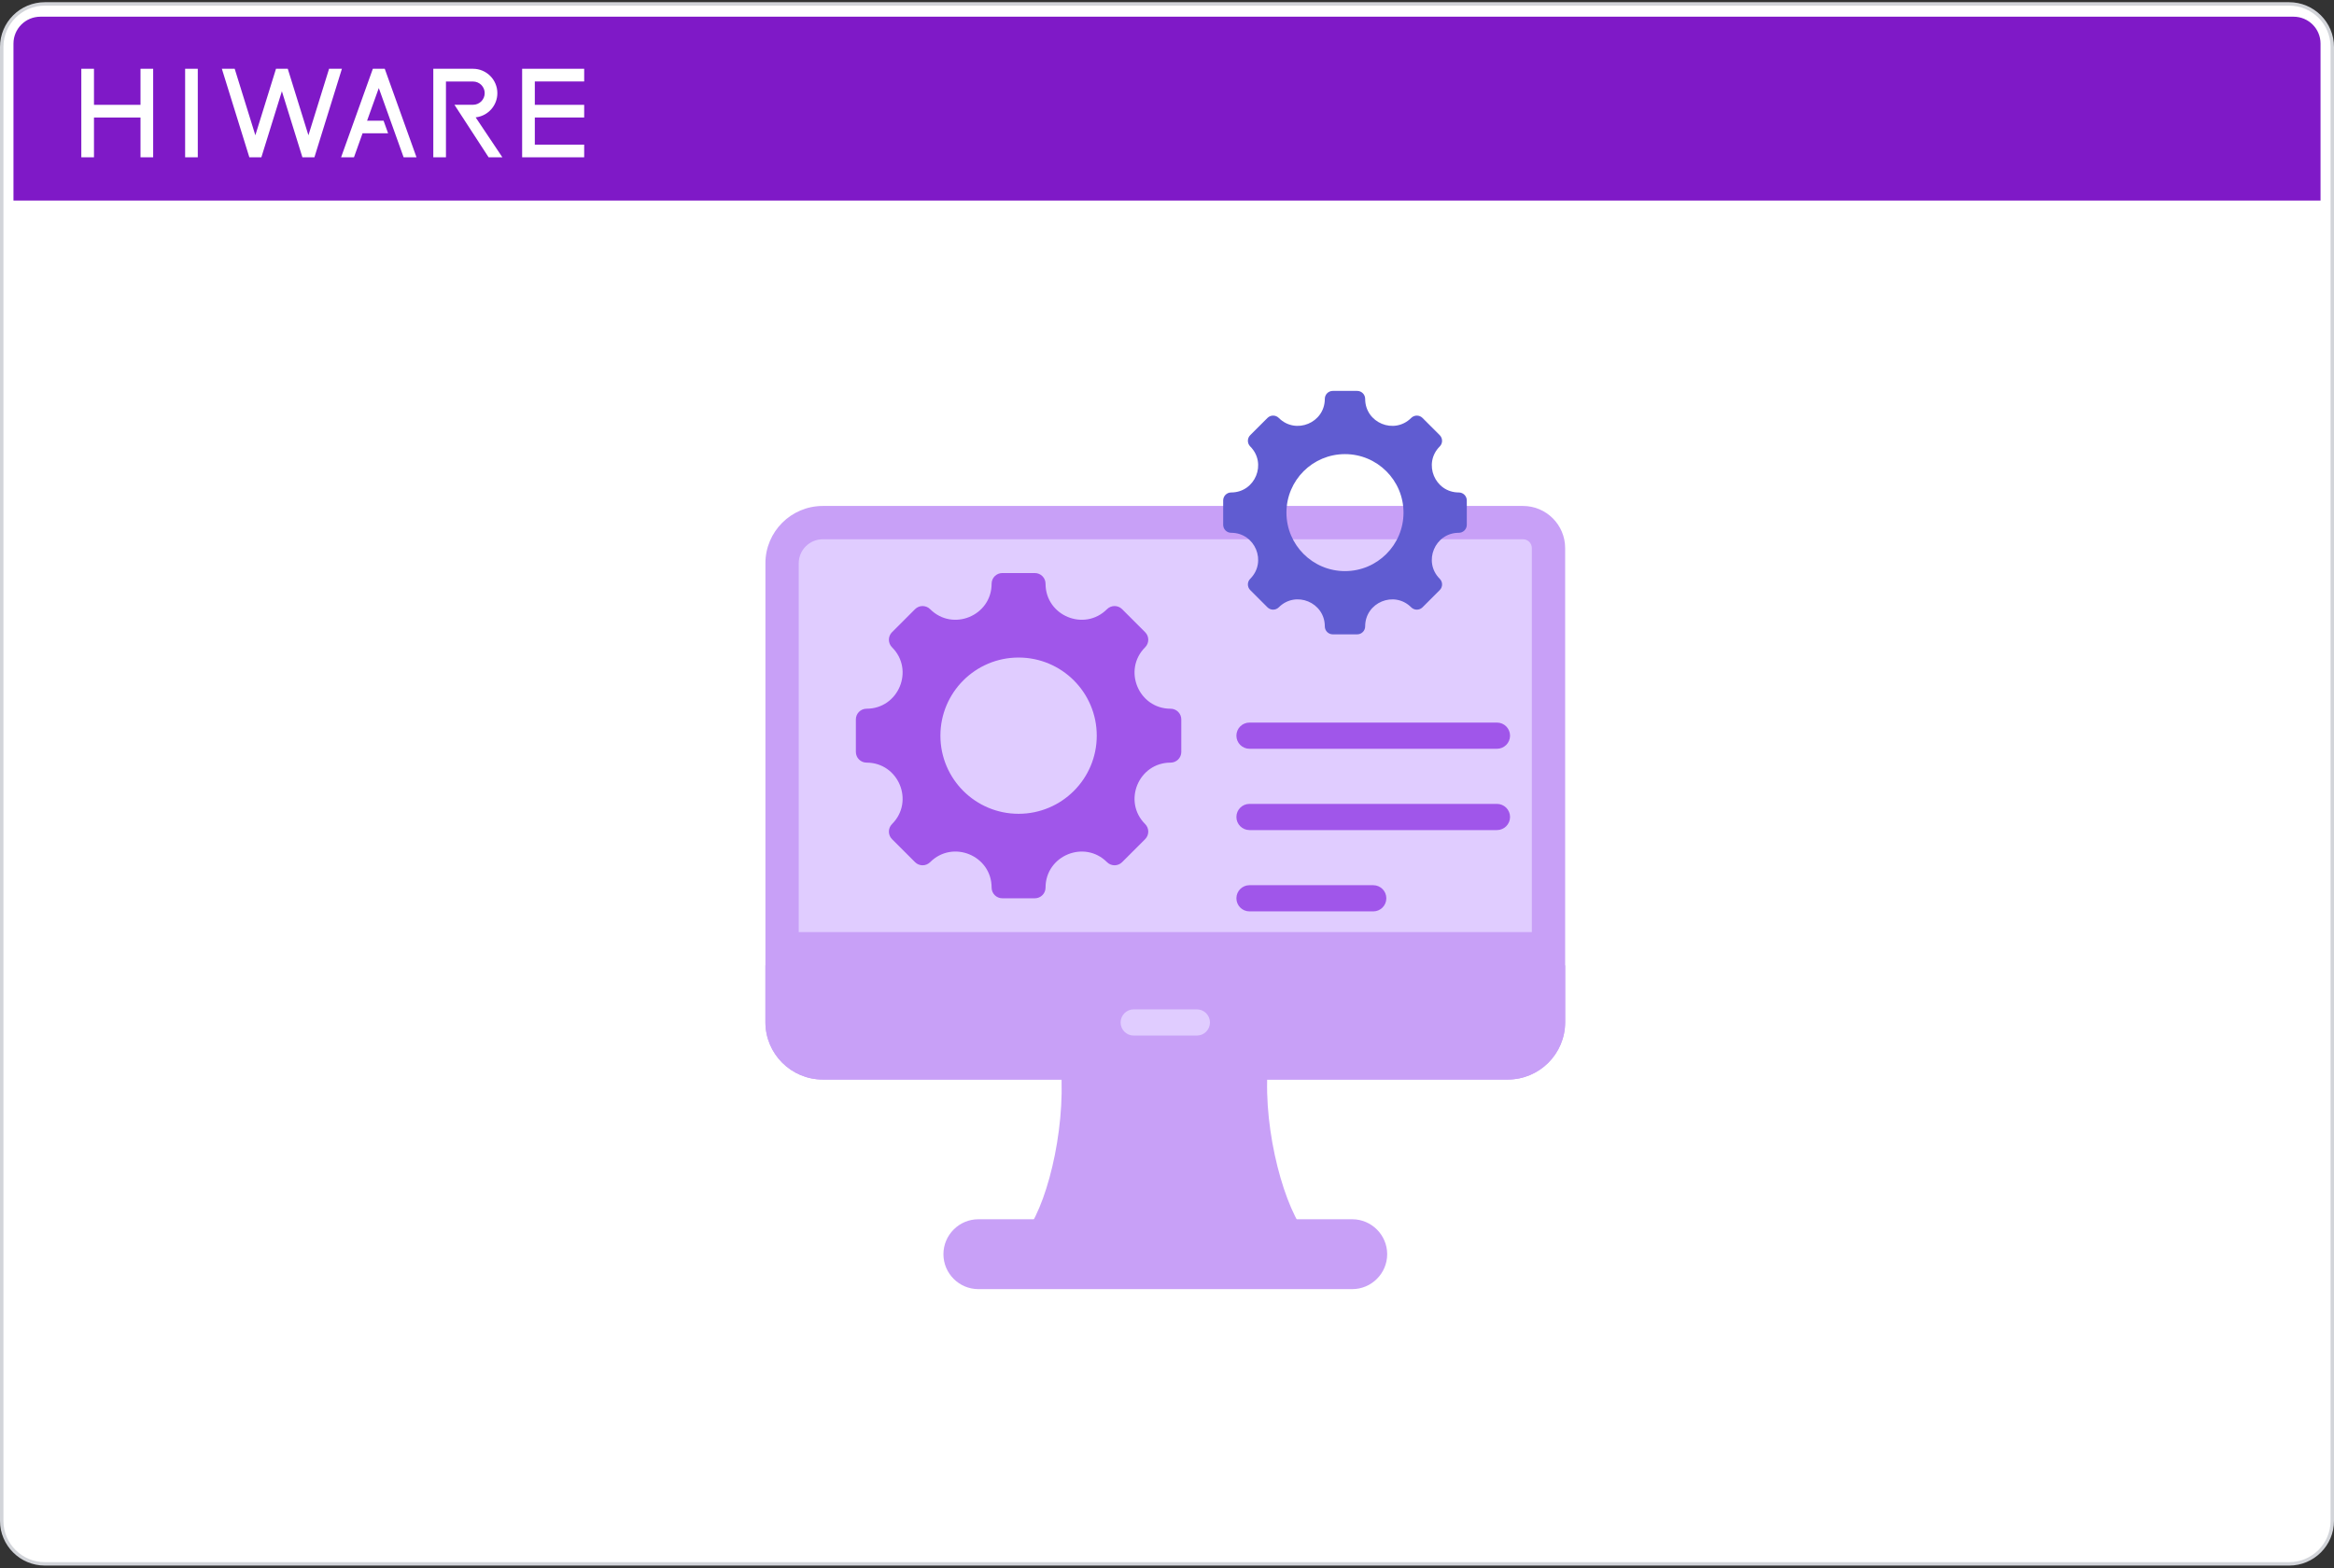 <svg width="680" height="457" viewBox="0 0 680 457" fill="none" xmlns="http://www.w3.org/2000/svg">
<rect x="0" y="0" width="680" height="457" fill="#333333" stroke="none"/>
<path d="M13.077 1.141H666.923C673.87 1.141 679.5 6.762 679.5 13.695V443.201C679.5 450.135 673.87 455.756 666.923 455.756H13.077C6.13 455.756 0.5 450.135 0.5 443.201V13.695C0.5 6.762 6.13 1.141 13.077 1.141Z" fill="white" stroke="#D2D4D9"/>
<path d="M3.924 12.707C3.924 8.377 7.437 4.867 11.77 4.867H668.232C672.565 4.867 676.078 8.377 676.078 12.707V58.437H3.924V12.707Z" fill="#7F19C7"/>
<path d="M108.631 20.029L99.378 45.834H103.13L105.627 38.849H113.073L111.753 35.175H106.947L110.361 25.661L117.592 45.834H121.344L112.091 20.029H108.631Z" fill="white"/>
<path d="M170.2 23.737V20.043H152.122V45.841H170.2V42.154H155.816V34.239H170.2V30.552H155.816V23.737H170.2Z" fill="white"/>
<path d="M57.624 20.043H53.937V45.841H57.624V20.043Z" fill="white"/>
<path d="M40.937 30.552H27.378V20.043H23.691V45.841H27.378V34.246H40.937V45.841H44.624V20.043H40.937V30.552Z" fill="white"/>
<path d="M138.83 34.168C142.263 33.674 144.903 30.708 144.903 27.144C144.903 23.23 141.723 20.043 137.809 20.043H126.24V45.841H129.927V23.756H137.828C139.695 23.756 141.216 25.278 141.216 27.144C141.216 29.011 139.695 30.533 137.828 30.533H132.398L142.354 45.841H146.366L138.583 34.213C138.583 34.213 138.719 34.181 138.836 34.161" fill="white"/>
<path d="M95.88 20.029L89.858 39.422L83.837 20.029H80.416L74.394 39.422L68.373 20.029H64.634L72.645 45.834H76.15L82.126 26.591L88.102 45.834H91.607L99.619 20.029H95.88Z" fill="white"/>
<g clip-path="url(#clip0_10860_249035)">
<path fill-rule="evenodd" clip-rule="evenodd" d="M379.65 358.439H299.351C305.76 349.375 311.074 326.011 308.772 307.986H369.667C367.365 326.011 373.246 349.369 379.656 358.439H379.65Z" fill="#C8A0F7"/>
<path fill-rule="evenodd" clip-rule="evenodd" d="M285.042 355.324H393.964C399.567 355.324 404.149 359.905 404.149 365.506C404.149 371.107 399.567 375.688 393.964 375.688H285.042C279.439 375.688 274.862 371.107 274.862 365.506C274.862 359.905 279.445 355.324 285.047 355.324H285.042Z" fill="#C8A0F7"/>
<path fill-rule="evenodd" clip-rule="evenodd" d="M443.715 147.451C450.501 147.451 456 152.954 456 159.738V297.887C456 307.12 448.51 314.608 439.275 314.608H239.725C230.484 314.608 223 307.12 223 297.887V164.172C223 154.934 230.49 147.451 239.725 147.451H443.71H443.715Z" fill="#C8A0F7"/>
<path fill-rule="evenodd" clip-rule="evenodd" d="M232.711 271.643H446.296V159.738C446.296 158.309 445.145 157.158 443.715 157.158H239.726C235.847 157.158 232.705 160.294 232.705 164.177V271.643H232.711Z" fill="#E0CCFF"/>
<path fill-rule="evenodd" clip-rule="evenodd" d="M456 281.346V297.887C456 307.126 448.51 314.608 439.275 314.608H239.725C230.484 314.608 223 307.12 223 297.887V281.346H456Z" fill="#C8A0F7"/>
<path fill-rule="evenodd" clip-rule="evenodd" d="M330.303 301.795C328.192 301.795 326.484 300.088 326.484 297.978C326.484 295.867 328.192 294.16 330.303 294.16H348.698C350.809 294.16 352.516 295.867 352.516 297.978C352.516 300.088 350.809 301.795 348.698 301.795H330.303Z" fill="#E0CCFF"/>
<path fill-rule="evenodd" clip-rule="evenodd" d="M425.015 155.27C418.027 155.27 414.519 163.734 419.461 168.675C420.372 169.586 420.372 171.064 419.461 171.969L414.443 176.987C413.532 177.898 412.053 177.898 411.142 176.987C406.2 172.046 397.734 175.553 397.734 182.539C397.734 183.826 396.692 184.868 395.404 184.868H388.307C387.02 184.868 385.978 183.826 385.978 182.539C385.978 175.542 377.517 172.04 372.569 176.987C371.658 177.898 370.18 177.898 369.269 176.987L364.25 171.969C363.339 171.059 363.339 169.581 364.25 168.675C369.192 163.734 365.685 155.27 358.697 155.27C357.409 155.27 356.367 154.228 356.367 152.941V145.846C356.367 144.559 357.409 143.517 358.697 143.517C365.685 143.517 369.192 135.053 364.25 130.112C363.339 129.201 363.339 127.723 364.25 126.818L369.269 121.801C370.18 120.89 371.658 120.89 372.569 121.801C377.511 126.742 385.978 123.235 385.978 116.249C385.978 114.962 387.02 113.92 388.307 113.92H395.404C396.692 113.92 397.734 114.962 397.734 116.249C397.734 123.235 406.2 126.742 411.142 121.801C412.053 120.89 413.532 120.89 414.443 121.801L419.461 126.818C420.372 127.729 420.372 129.207 419.461 130.112C414.519 135.053 418.027 143.517 425.015 143.517C426.302 143.517 427.344 144.559 427.344 145.846V152.941C427.344 154.228 426.302 155.27 425.015 155.27ZM391.853 132.343C382.432 132.343 374.8 139.978 374.8 149.391C374.8 158.804 382.437 166.439 391.853 166.439C401.268 166.439 408.906 158.804 408.906 149.391C408.906 139.978 401.268 132.343 391.853 132.343Z" fill="#605CD1"/>
<path fill-rule="evenodd" clip-rule="evenodd" d="M341.049 222.248C331.715 222.248 327.029 233.554 333.63 240.153C334.846 241.369 334.846 243.338 333.63 244.554L326.926 251.257C325.709 252.473 323.74 252.473 322.523 251.257C315.923 244.658 304.614 249.342 304.614 258.674C304.614 260.392 303.218 261.788 301.499 261.788H292.018C290.3 261.788 288.903 260.397 288.903 258.674C288.903 249.332 277.6 244.652 270.994 251.257C269.778 252.473 267.803 252.473 266.592 251.257L259.887 244.554C258.671 243.338 258.671 241.369 259.887 240.153C266.488 233.554 261.802 222.248 252.468 222.248C250.75 222.248 249.354 220.852 249.354 219.134V209.656C249.354 207.938 250.75 206.542 252.468 206.542C261.802 206.542 266.488 195.236 259.887 188.637C258.671 187.421 258.671 185.452 259.887 184.236L266.592 177.533C267.808 176.317 269.778 176.317 270.994 177.533C277.595 184.132 288.903 179.447 288.903 170.116C288.903 168.398 290.3 167.002 292.018 167.002H301.499C303.218 167.002 304.614 168.398 304.614 170.116C304.614 179.447 315.923 184.132 322.523 177.533C323.74 176.317 325.709 176.317 326.926 177.533L333.63 184.236C334.846 185.452 334.846 187.421 333.63 188.637C327.029 195.236 331.715 206.542 341.049 206.542C342.767 206.542 344.164 207.938 344.164 209.656V219.134C344.164 220.852 342.773 222.248 341.049 222.248ZM296.759 191.626C284.179 191.626 273.983 201.819 273.983 214.395C273.983 226.971 284.179 237.164 296.759 237.164C309.338 237.164 319.534 226.971 319.534 214.395C319.534 201.819 309.338 191.626 296.759 191.626Z" fill="#A056EA"/>
<path fill-rule="evenodd" clip-rule="evenodd" d="M436.127 210.578C438.238 210.578 439.946 212.285 439.946 214.396C439.946 216.506 438.238 218.213 436.127 218.213H364.037C361.926 218.213 360.219 216.506 360.219 214.396C360.219 212.285 361.926 210.578 364.037 210.578H436.127ZM400.085 257.971C402.196 257.971 403.904 259.678 403.904 261.789C403.904 263.899 402.196 265.606 400.085 265.606H364.037C361.926 265.606 360.219 263.899 360.219 261.789C360.219 259.678 361.926 257.971 364.037 257.971H400.085ZM436.127 234.275C438.238 234.275 439.946 235.982 439.946 238.092C439.946 240.203 438.238 241.91 436.127 241.91H364.037C361.926 241.91 360.219 240.203 360.219 238.092C360.219 235.982 361.926 234.275 364.037 234.275H436.127Z" fill="#A056EA"/>
</g>
<defs>
<clipPath id="clip0_10860_249035">
<rect width="233" height="261.779" fill="white" transform="translate(223 113.904)"/>
</clipPath>
</defs>
</svg>
